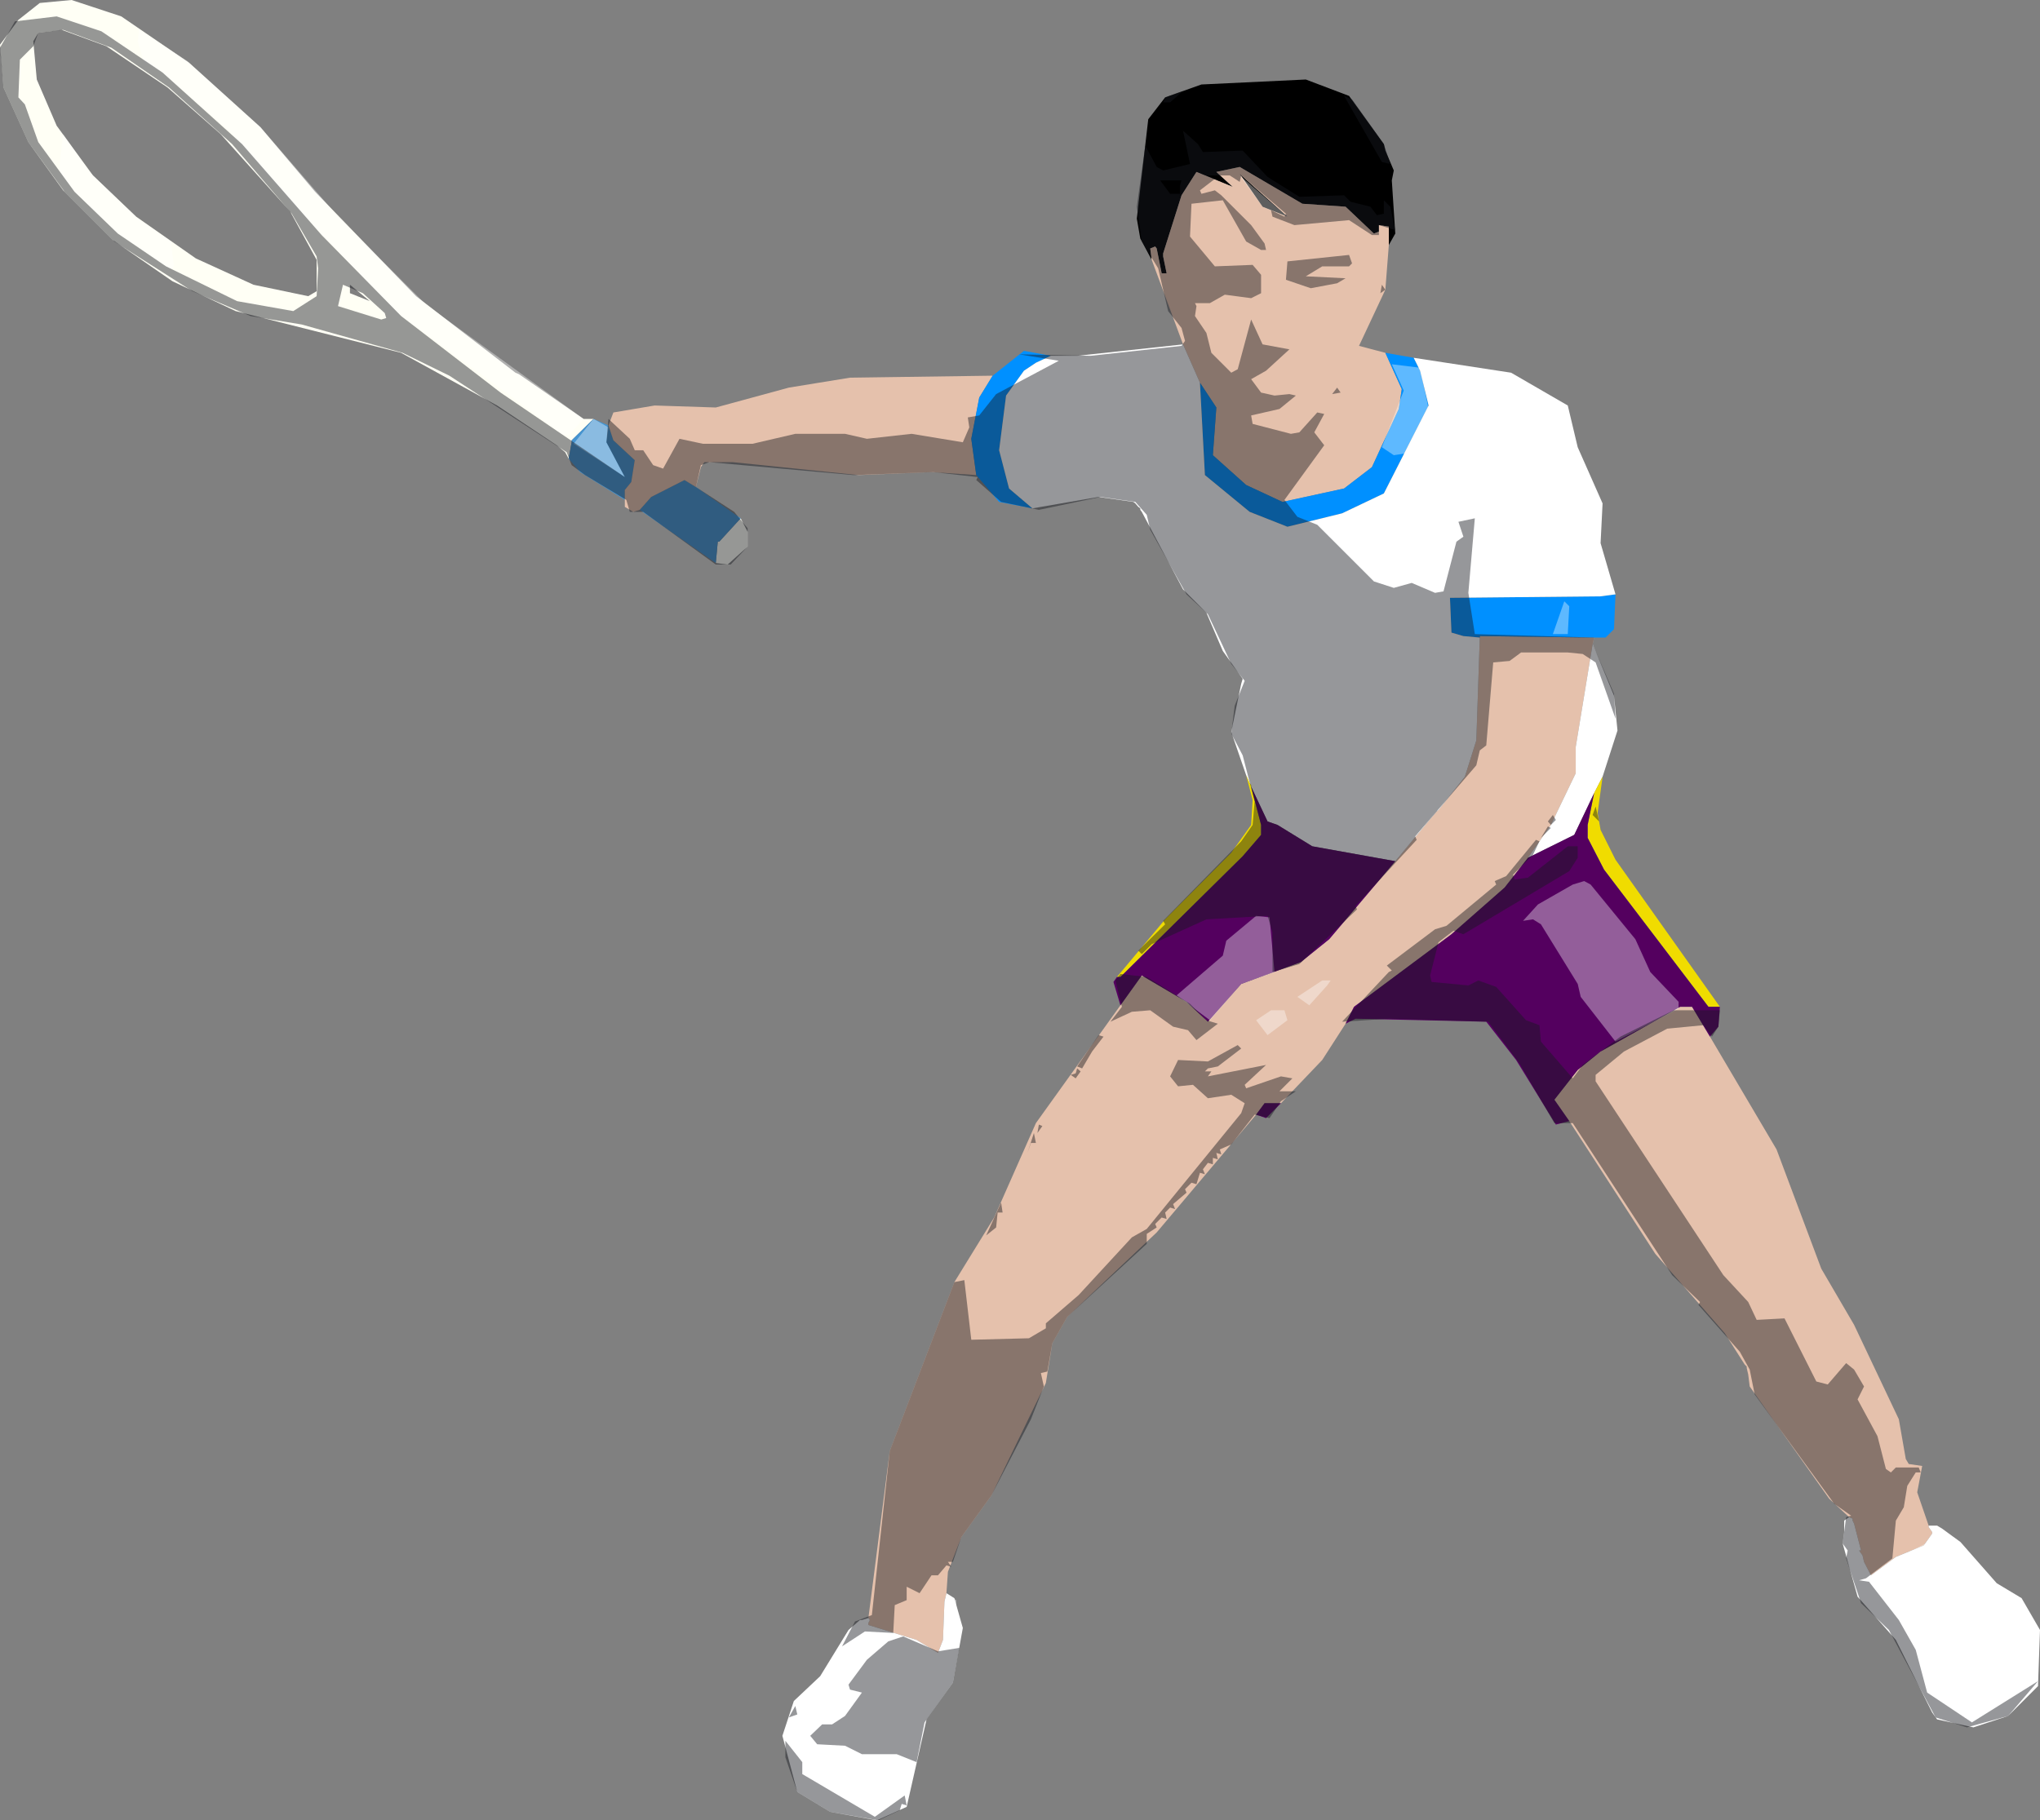 <?xml version="1.0" encoding="UTF-8" standalone="no"?>
<svg xmlns:xlink="http://www.w3.org/1999/xlink" height="183.15px" width="205.2px" xmlns="http://www.w3.org/2000/svg">
  <rect width="100%" height="100%" fill="#808080" stroke="none"/>
  <g transform="matrix(1.0, 0.0, 0.0, 1.0, 98.7, 9.0)">
    <path d="M-41.5 37.15 L-41.85 36.5 -42.7 35.8 -48.7 31.8 -58.35 26.5 -75.0 22.3 -81.35 19.3 -87.35 15.15 -92.35 10.15 -95.85 5.3 -98.35 -0.2 -98.7 -4.5 -96.85 -7.0 -94.7 -8.7 -91.5 -9.0 -86.5 -7.35 -79.7 -2.7 -72.5 3.8 -67.0 10.3 -56.85 20.8 -46.85 28.5 -46.5 28.65 -40.0 33.15 -39.0 33.15 -41.2 35.3 -41.2 35.5 -41.5 37.15 M-88.0 -4.35 L-92.5 -6.0 -94.85 -5.7 -95.35 -4.85 -95.0 -1.0 -93.0 3.65 -89.35 8.65 -85.0 12.8 -79.0 17.0 -73.2 19.65 -67.7 20.8 -66.85 20.3 -66.85 17.15 -69.5 12.3 -76.5 4.5 -81.85 -0.2 -88.0 -4.35 M-26.7 47.65 L-26.5 45.5 -26.35 45.5 -24.2 43.15 -23.5 44.5 -23.5 46.0 -25.5 47.8 -26.7 47.65 M-63.5 19.65 L-63.5 20.5 -61.5 21.3 -63.5 19.65" fill="#fffff5" fill-rule="evenodd" stroke="none"/>
    <path d="M-41.5 37.15 L-41.2 35.5 -41.2 35.3 -39.0 33.15 -37.5 33.8 -37.0 35.3 -34.85 37.3 -35.2 39.5 -35.85 40.3 -35.85 41.3 -40.35 38.5 -41.5 37.15 M-34.35 42.3 L-33.2 41.0 -29.85 39.3 -28.7 40.0 -24.2 43.15 -26.35 45.5 -26.5 45.5 -26.7 47.65 -34.35 42.3" fill="#4694d0" fill-rule="evenodd" stroke="none"/>
    <path d="M17.15 17.15 L16.0 15.0 15.65 13.0 16.8 3.0 18.5 0.8 22.15 -0.5 32.65 -1.0 37.0 0.65 40.5 5.5 40.65 6.15 41.5 8.15 41.3 9.15 41.65 14.5 41.0 15.65 41.0 13.8 40.0 13.65 40.0 14.3 39.5 14.5 36.65 11.8 32.3 11.5 26.0 7.8 23.65 8.3 25.3 9.8 21.65 8.3 20.15 10.65 18.3 16.5 18.3 16.8 18.65 18.5 18.15 18.5 17.65 16.0 17.5 15.8 17.0 16.0 17.15 17.15 M28.3 11.8 L26.0 8.5 30.8 12.8 28.3 11.8" fill="#000000" fill-rule="evenodd" stroke="none"/>
    <path d="M22.0 29.5 L20.3 25.65 17.15 17.15 17.0 16.0 17.5 15.8 17.65 16.0 18.15 18.5 18.65 18.5 18.3 16.8 18.3 16.5 20.15 10.65 21.65 8.3 25.3 9.8 23.65 8.3 26.0 7.8 32.3 11.5 36.65 11.8 39.5 14.5 40.0 14.3 40.0 13.65 41.0 13.8 41.0 15.65 40.65 20.15 38.0 25.8 40.65 26.5 42.3 30.15 42.0 32.15 39.3 38.0 36.5 40.15 30.3 41.5 26.65 39.8 23.3 36.8 23.65 32.0 22.0 29.5 M41.65 77.65 L45.8 72.65 46.0 72.5 48.65 69.15 49.8 65.5 50.15 55.15 50.15 55.0 61.65 55.15 61.5 55.8 59.8 66.15 59.8 68.8 57.3 74.0 55.0 77.3 52.65 80.3 47.3 85.0 37.5 92.3 36.65 94.0 34.3 97.65 30.15 102.0 28.5 102.0 27.65 103.15 17.65 115.0 8.65 123.5 7.15 126.15 6.5 130.15 1.0 141.5 -2.0 145.65 -3.35 149.15 -3.5 151.3 -3.7 152.15 -3.85 156.0 -4.35 157.3 -6.5 156.0 -11.35 154.5 -11.35 154.3 -11.2 154.0 -11.35 153.8 -9.2 137.0 -2.7 120.0 1.3 113.5 5.5 104.0 14.0 92.15 16.15 89.15 20.65 91.8 22.8 93.8 26.15 90.0 32.15 87.8 35.0 85.5 41.65 77.65 M73.3 95.3 L80.0 106.65 84.5 118.65 87.8 124.3 92.3 133.8 93.0 137.8 93.3 138.3 94.65 138.5 94.15 141.15 95.3 144.5 95.3 144.65 95.65 145.15 95.65 145.3 94.8 146.5 92.0 147.65 89.5 149.5 88.8 148.15 88.65 147.5 88.3 147.0 88.5 147.0 87.8 144.3 87.65 144.0 87.65 143.8 87.3 143.65 85.3 141.8 77.3 130.5 77.15 129.3 77.0 128.65 77.0 128.5 76.8 128.3 74.8 125.15 67.8 117.15 59.15 103.8 57.65 101.65 60.0 98.65 62.3 96.8 70.3 92.3 71.5 92.3 73.3 95.3 M-37.5 33.8 L-37.0 32.5 -32.85 31.8 -26.7 32.0 -19.35 30.0 -13.2 29.0 1.15 28.8 -0.2 31.0 -1.0 35.15 -0.5 38.8 -5.0 38.5 -12.35 38.8 -25.0 37.5 -27.85 37.5 -28.2 38.0 -28.7 40.0 -29.85 39.3 -33.2 41.0 -34.35 42.3 -35.0 42.5 -35.85 42.0 -35.85 41.3 -35.85 40.3 -35.2 39.5 -34.85 37.3 -37.0 35.3 -37.5 33.8 M28.3 11.8 L30.8 12.8 26.0 8.5 28.3 11.8" fill="#e5c1ac" fill-rule="evenodd" stroke="none"/>
    <path d="M43.5 27.0 L44.15 28.3 45.0 31.8 40.5 40.65 36.3 42.65 30.8 44.0 27.0 42.5 22.5 38.8 22.0 29.5 23.65 32.0 23.3 36.8 26.65 39.8 30.3 41.5 36.5 40.15 39.3 38.0 42.0 32.15 42.3 30.15 40.65 26.5 43.5 27.0 M7.0 26.8 L5.5 27.5 4.3 28.3 2.5 30.8 1.8 36.3 2.8 40.15 5.15 42.15 1.8 41.5 -0.5 38.8 -1.0 35.15 -0.2 31.0 1.15 28.8 4.3 26.3 7.0 26.8 M50.15 55.15 L48.5 55.0 47.3 54.65 47.15 51.15 62.3 51.0 63.8 50.8 63.65 54.3 62.8 55.15 61.65 55.15 50.15 55.0 50.15 55.15" fill="#0090ff" fill-rule="evenodd" stroke="none"/>
    <path d="M43.5 27.0 L53.3 28.5 59.0 31.8 60.0 36.0 62.5 41.65 62.3 45.65 63.8 50.8 62.3 51.0 47.15 51.15 47.3 54.65 48.5 55.0 50.15 55.15 49.8 65.5 48.65 69.15 46.0 72.5 45.8 72.65 41.65 77.65 33.3 76.15 29.8 74.0 28.8 73.65 27.15 70.15 27.15 70.0 27.0 69.8 26.65 69.0 25.15 64.65 26.15 59.8 26.3 59.3 24.3 56.5 22.65 52.65 20.3 50.3 16.15 42.5 16.0 42.3 16.0 42.15 15.8 42.0 15.5 41.65 15.3 41.5 11.8 41.0 5.15 42.15 2.8 40.15 1.8 36.3 2.5 30.8 4.3 28.3 5.5 27.5 7.0 26.8 9.65 26.8 20.3 25.65 22.0 29.5 22.5 38.8 27.0 42.5 30.8 44.0 36.3 42.65 40.5 40.65 45.0 31.8 44.15 28.3 43.5 27.0 M61.5 55.8 L63.65 61.0 64.0 64.5 62.5 69.15 61.65 70.8 59.65 75.0 55.0 77.3 57.3 74.0 59.8 68.8 59.8 66.15 61.5 55.8 M95.3 144.5 L96.15 144.5 96.65 144.8 98.5 146.15 102.15 150.3 104.65 151.8 106.5 155.0 106.3 160.65 103.3 163.65 99.8 164.8 96.15 164.0 95.65 163.3 92.0 156.0 88.15 151.65 86.65 146.3 86.8 145.15 86.8 144.0 87.3 143.65 87.65 143.8 87.65 144.0 87.8 144.3 88.5 147.0 88.3 147.0 88.65 147.5 88.8 148.15 89.5 149.5 92.0 147.65 94.8 146.5 95.65 145.3 95.65 145.15 95.3 144.65 95.3 144.5 M-3.5 151.3 L-2.7 151.8 -1.85 154.8 -2.85 160.3 -5.5 164.0 -7.5 172.8 -10.5 174.15 -15.2 173.3 -18.5 171.3 -20.0 165.65 -18.85 162.15 -16.2 159.65 -13.35 155.0 -12.2 154.0 -12.0 154.0 -11.35 153.8 -11.2 154.0 -11.35 154.3 -11.35 154.5 -6.5 156.0 -4.35 157.3 -3.85 156.0 -3.7 152.15 -3.5 151.3" fill="#ffffff" fill-rule="evenodd" stroke="none"/>
    <path d="M26.65 69.0 L27.0 69.8 27.15 70.0 27.15 70.15 28.15 74.0 28.15 75.0 26.3 77.15 14.0 89.3 13.65 89.3 18.5 83.5 25.15 76.8 27.15 74.0 27.3 71.5 26.65 69.0 M62.5 69.15 L62.0 72.8 62.3 74.5 63.8 77.5 74.3 92.3 73.15 92.3 62.65 78.5 61.0 75.3 61.0 74.0 61.65 70.8 62.5 69.15" fill="#f0dc00" fill-rule="evenodd" stroke="none"/>
    <path d="M27.15 70.15 L28.8 73.65 29.8 74.0 33.3 76.15 41.65 77.65 35.0 85.5 32.15 87.8 26.15 90.0 22.8 93.8 20.65 91.8 16.15 89.15 14.0 92.15 13.3 89.8 13.65 89.3 14.0 89.3 26.3 77.15 28.15 75.0 28.15 74.0 27.15 70.15 M74.3 92.3 L74.15 94.3 73.3 95.3 71.5 92.3 70.3 92.3 62.3 96.8 60.0 98.65 57.65 101.65 59.15 103.8 57.8 104.15 53.8 97.65 50.8 93.8 37.65 93.5 36.65 94.0 37.5 92.3 47.3 85.0 52.65 80.3 55.0 77.3 59.65 75.0 61.65 70.8 61.0 74.0 61.0 75.3 62.65 78.5 73.15 92.3 74.3 92.3 M30.15 102.0 L28.65 103.5 27.65 103.15 28.5 102.0 30.15 102.0" fill="#54005f" fill-rule="evenodd" stroke="none"/>
    <path d="M28.3 11.8 L26.0 8.65 30.8 12.8 28.3 11.8 M-84.2 -2.7 L-84.85 -4.85 -84.7 -6.0 -79.85 -2.85 -72.5 3.8 -64.7 12.8 -55.85 21.65 -40.0 33.15 -41.5 34.8 -42.2 34.65 -58.7 22.5 -69.5 11.3 -75.5 4.3 -82.35 -1.7 -84.2 -2.7 M100.3 153.15 L104.5 154.15 104.65 154.8 104.5 159.0 100.0 162.3 99.15 162.15 96.65 159.8 95.65 156.8 95.8 155.8 95.0 154.8 94.0 151.5 91.65 148.0 95.0 146.3 98.8 150.0 100.3 153.15 M60.65 79.65 L61.3 80.0 65.8 85.5 67.3 88.8 70.15 91.8 70.15 92.5 63.8 95.8 60.3 91.3 60.0 90.0 56.3 84.0 55.5 83.5 54.5 83.65 56.0 82.0 59.5 80.0 60.65 79.65 M57.5 54.8 L58.65 51.5 59.15 52.0 59.0 54.8 57.5 54.8 M49.8 32.15 L53.3 31.15 55.3 31.15 58.8 34.8 59.15 36.5 58.8 50.8 58.5 50.8 56.0 46.8 54.65 42.5 54.8 38.0 52.65 36.8 49.8 32.15 M46.0 33.8 L42.8 36.3 42.8 36.5 43.15 36.65 42.5 36.65 41.5 36.8 40.3 36.0 42.5 30.3 41.3 27.65 44.15 28.0 45.0 32.15 46.0 33.8 M24.3 87.15 L24.65 85.65 27.65 83.15 29.0 83.3 29.5 88.8 26.15 90.0 23.0 93.65 19.65 91.15 24.3 87.15 M-7.85 168.0 L-8.85 171.0 -10.7 171.65 -12.5 170.8 -12.7 168.0 -13.2 167.15 -8.5 167.5 -7.85 168.0 M-92.35 4.5 L-89.7 8.3 -84.85 13.0 -81.5 15.3 -81.2 17.8 -81.5 18.15 -86.85 14.5 -91.2 10.3 -92.7 8.3 -92.7 7.5 -92.35 4.5 M-39.0 33.15 L-37.5 34.0 -37.7 35.5 -35.85 39.0 -41.0 35.65 -39.0 33.15 M30.5 92.65 L30.8 93.65 28.8 95.15 27.65 93.65 29.15 92.65 30.5 92.65 M34.3 89.65 L35.15 89.65 34.8 90.15 33.0 92.15 31.8 91.3 34.3 89.65 M-2.5 152.0 L-2.5 155.8 -3.7 156.0 -3.5 152.0 -3.2 151.65 -2.5 152.0" fill="#ffffff" fill-opacity="0.369" fill-rule="evenodd" stroke="none"/>
    <path d="M-98.35 -0.2 L-98.7 -4.2 -97.2 -6.85 -93.0 -7.35 -88.5 -5.85 -82.35 -1.7 -74.35 5.5 -66.35 14.65 -58.35 22.8 -48.35 30.5 -35.85 39.0 -37.7 35.5 -37.5 33.15 -35.35 35.15 -34.85 36.3 -34.0 36.3 -33.0 37.8 -32.0 38.15 -30.35 35.15 -28.0 35.65 -23.0 35.65 -18.7 34.65 -13.7 34.65 -11.5 35.15 -7.0 34.65 -1.85 35.5 -1.2 34.0 -1.35 33.0 -0.2 32.8 1.5 30.65 7.8 27.3 3.8 26.65 11.0 26.8 20.15 25.8 20.5 25.3 20.15 24.0 18.8 22.3 17.8 18.0 16.15 15.3 15.65 11.8 16.5 5.65 17.65 7.8 18.3 8.15 21.0 7.5 20.3 4.15 21.8 5.5 22.3 6.3 26.3 6.15 28.8 8.8 32.0 10.8 36.5 10.65 37.15 11.3 39.15 11.8 39.8 12.65 40.5 12.5 40.5 11.15 41.15 11.8 41.65 14.15 40.0 13.65 40.0 14.65 39.3 14.65 37.0 13.15 31.5 13.65 29.3 12.8 29.15 12.15 30.5 12.8 30.65 12.5 26.15 8.65 26.0 9.3 25.0 8.65 22.65 8.65 23.5 9.0 22.0 10.15 22.15 10.5 23.5 10.15 24.15 10.65 27.15 13.65 28.5 15.5 28.65 16.15 28.15 16.15 26.65 15.3 24.3 11.15 21.15 11.5 21.0 14.8 23.5 17.8 27.3 17.65 28.15 18.65 28.15 20.5 27.15 21.0 24.5 20.65 23.0 21.5 21.5 21.5 21.65 21.8 21.5 22.8 22.65 24.5 23.15 26.5 25.15 28.5 25.8 28.15 27.15 23.15 28.3 25.65 31.0 26.15 28.65 28.3 27.15 29.15 28.15 30.5 29.5 30.8 31.0 30.65 31.65 30.8 30.0 32.15 27.15 32.8 27.3 33.65 31.15 34.65 32.0 34.5 33.8 32.5 34.5 32.65 33.5 34.5 34.5 35.8 30.5 41.3 31.8 43.0 33.8 43.8 39.5 49.5 41.5 50.15 43.3 49.65 45.65 50.65 46.5 50.5 47.8 45.5 48.5 45.0 48.0 43.5 49.65 43.15 49.0 50.65 49.65 54.8 61.65 55.15 61.5 55.8 63.65 60.8 63.8 63.3 61.8 57.65 60.5 56.8 59.0 56.65 54.3 56.65 53.15 57.5 51.5 57.65 50.8 66.0 50.15 66.5 49.8 68.0 43.65 75.15 43.8 75.5 37.65 82.15 37.8 82.5 32.0 88.0 29.3 88.8 29.3 84.8 28.8 83.15 22.65 83.5 17.15 86.0 16.15 87.0 15.8 86.65 18.5 84.0 18.3 83.65 26.15 75.65 27.3 74.0 27.5 71.65 26.3 67.0 25.15 64.8 25.5 62.0 26.5 59.5 25.15 57.8 22.8 52.8 20.65 50.8 17.0 44.3 16.65 42.8 15.5 41.5 12.0 41.0 5.8 42.3 2.0 41.5 -0.5 39.3 -0.35 39.0 -4.85 38.5 -12.85 38.8 -27.35 37.5 -28.2 37.8 -28.7 40.0 -24.85 42.5 -23.5 44.15 -23.5 46.0 -25.2 47.8 -26.7 47.8 -34.0 42.5 -35.35 42.5 -35.7 41.3 -39.85 38.8 -41.2 37.8 -41.7 36.5 -53.5 28.8 -58.2 26.5 -68.35 23.65 -73.5 22.8 -79.35 20.3 -87.2 15.3 -92.2 10.3 -95.85 5.3 -98.35 -0.2 M-94.85 -5.7 L-95.35 -4.35 -96.7 -3.0 -96.85 0.8 -96.2 1.5 -94.85 5.3 -91.2 10.3 -86.85 14.5 -82.0 17.8 -74.85 21.3 -69.2 22.3 -66.85 20.8 -66.7 18.0 -66.85 16.8 -69.35 12.5 -75.35 5.5 -81.7 -0.2 -87.5 -4.2 -92.35 -6.0 -94.85 -5.7 M-60.0 22.5 L-62.2 20.5 -64.2 19.65 -64.7 21.8 -60.35 23.15 -59.85 23.0 -60.0 22.5 M-1.7 119.8 L-1.0 125.8 4.8 125.65 6.5 124.65 6.5 124.15 9.8 121.3 15.15 115.5 16.65 114.65 26.15 103.0 26.5 102.0 25.15 101.15 22.8 101.5 21.3 100.15 19.8 100.3 19.0 99.3 19.8 97.65 22.8 97.8 25.8 96.15 26.15 96.5 23.8 98.3 22.8 98.5 22.5 98.8 23.15 98.8 22.8 99.3 28.65 98.15 26.5 100.15 26.65 100.5 30.15 99.3 31.3 99.5 30.0 100.8 31.65 100.8 30.15 101.8 29.0 103.5 27.5 103.15 25.15 106.15 24.0 106.65 24.15 107.15 23.65 107.0 23.8 107.65 23.3 107.5 23.3 108.15 22.8 108.0 22.3 108.65 22.5 109.15 22.0 109.0 21.65 110.15 21.15 110.0 20.5 110.65 20.65 111.0 19.3 112.15 19.5 112.65 19.0 112.5 18.5 113.0 18.65 113.65 18.15 113.5 17.5 114.15 17.65 114.5 16.65 115.15 16.65 116.15 8.65 123.5 7.15 126.15 6.65 129.0 6.0 129.15 6.3 130.5 5.0 133.8 1.0 141.5 -2.0 145.65 -2.85 148.15 -3.35 148.15 -3.0 148.65 -3.5 148.5 -4.35 149.5 -5.0 149.5 -6.2 151.3 -7.5 150.65 -7.5 152.0 -8.7 152.5 -8.85 155.3 -11.7 155.15 -14.0 156.65 -12.7 154.15 -11.0 153.5 -9.2 137.0 -2.7 120.0 -1.7 119.8 M-18.5 171.3 L-19.7 167.8 -19.7 166.15 -18.0 168.3 -18.0 169.5 -10.7 173.8 -7.7 171.65 -7.5 172.65 -8.0 172.5 -8.2 173.15 -10.35 174.15 -15.2 173.3 -18.5 171.3 M-18.7 162.65 L-18.5 163.5 -19.35 163.8 -18.7 162.65 M-9.35 156.15 L-7.85 155.65 -4.35 157.15 -2.2 156.8 -2.85 160.3 -5.7 164.3 -6.5 168.3 -8.5 167.5 -12.0 167.5 -13.7 166.65 -16.5 166.5 -17.2 165.65 -16.0 164.5 -15.0 164.5 -13.7 163.65 -12.0 161.3 -13.2 161.0 -13.35 160.5 -11.5 158.0 -9.35 156.15 M41.15 7.5 L40.3 7.3 36.5 0.65 37.3 1.0 40.5 5.5 41.15 7.5 M37.0 17.8 L34.3 17.8 32.65 18.8 36.65 19.0 35.8 19.5 33.15 20.0 30.65 19.15 30.8 17.3 37.0 16.65 37.3 17.5 37.0 17.8 M19.0 1.3 L18.3 1.3 18.5 0.8 20.3 0.15 19.0 1.3 M40.15 20.5 L40.3 19.65 40.65 20.15 40.15 20.5 M18.0 9.15 L19.0 10.5 20.0 10.5 20.0 9.65 20.15 9.15 18.0 9.15 M61.5 73.0 L61.8 72.15 62.15 73.65 61.5 73.0 M12.3 95.3 L11.15 96.8 10.15 98.5 9.65 98.3 11.8 95.15 12.3 95.3 M14.15 92.3 L13.5 89.65 14.0 89.0 16.65 89.3 21.0 92.0 22.65 93.65 23.8 94.0 21.65 95.65 20.8 94.65 19.3 94.3 17.0 92.65 15.15 92.8 13.0 93.8 14.15 92.3 M9.65 98.5 L10.0 98.8 9.5 99.5 9.0 99.15 9.5 99.0 9.65 98.5 M35.8 30.0 L36.15 30.5 35.3 30.65 35.8 30.0 M57.0 73.65 L57.5 73.0 57.8 73.5 57.3 74.0 57.0 73.65 M2.15 113.0 L1.65 113.0 1.5 114.5 0.5 115.3 2.0 112.0 2.15 113.0 M5.0 106.0 L4.65 107.0 5.3 105.0 5.5 106.0 5.0 106.0 M6.15 104.3 L5.65 105.0 5.8 104.15 6.15 104.3 M57.3 74.3 L56.3 75.3 57.0 74.15 57.3 74.3 M60.0 76.15 L60.0 77.3 59.15 78.65 48.5 85.0 47.5 84.65 46.0 85.8 45.15 89.15 45.3 89.8 49.0 90.15 50.0 89.65 51.8 90.3 54.8 93.65 56.15 94.15 56.3 95.8 59.5 99.5 60.5 98.15 64.3 95.3 69.65 92.65 74.3 92.65 74.15 94.3 73.5 95.3 72.65 94.15 69.0 94.5 64.65 96.8 61.8 99.15 61.8 99.8 74.65 119.3 77.15 122.0 78.0 123.8 80.8 123.65 84.0 130.0 85.15 130.3 87.0 128.15 87.8 128.8 88.8 130.5 88.15 131.8 90.15 135.5 91.0 138.8 91.5 139.15 92.0 138.65 94.3 138.65 94.5 139.15 94.0 139.15 93.15 140.5 92.8 142.65 92.0 144.0 91.65 147.8 89.0 149.8 88.3 150.0 89.3 150.15 92.3 154.0 94.0 157.0 95.15 161.3 99.65 164.3 106.3 160.15 103.3 163.65 99.15 164.8 96.0 163.8 91.3 155.0 88.5 152.3 87.0 147.8 87.15 147.0 86.65 146.3 87.0 143.65 87.5 143.5 85.8 142.3 77.8 131.3 77.3 128.8 76.3 127.0 72.15 122.3 72.3 122.0 69.5 119.3 59.5 104.0 57.65 104.0 54.15 98.0 51.0 93.8 41.0 93.5 36.3 93.8 41.0 88.8 41.3 88.65 40.8 88.15 45.65 84.5 46.8 84.15 51.8 80.0 51.65 79.65 52.8 79.15 55.8 75.5 56.15 75.65 55.5 77.0 53.5 79.0 53.65 79.5 55.0 79.3 59.0 76.15 60.0 76.15" fill="#171a20" fill-opacity="0.451" fill-rule="evenodd" stroke="none"/>
  </g>
</svg>
